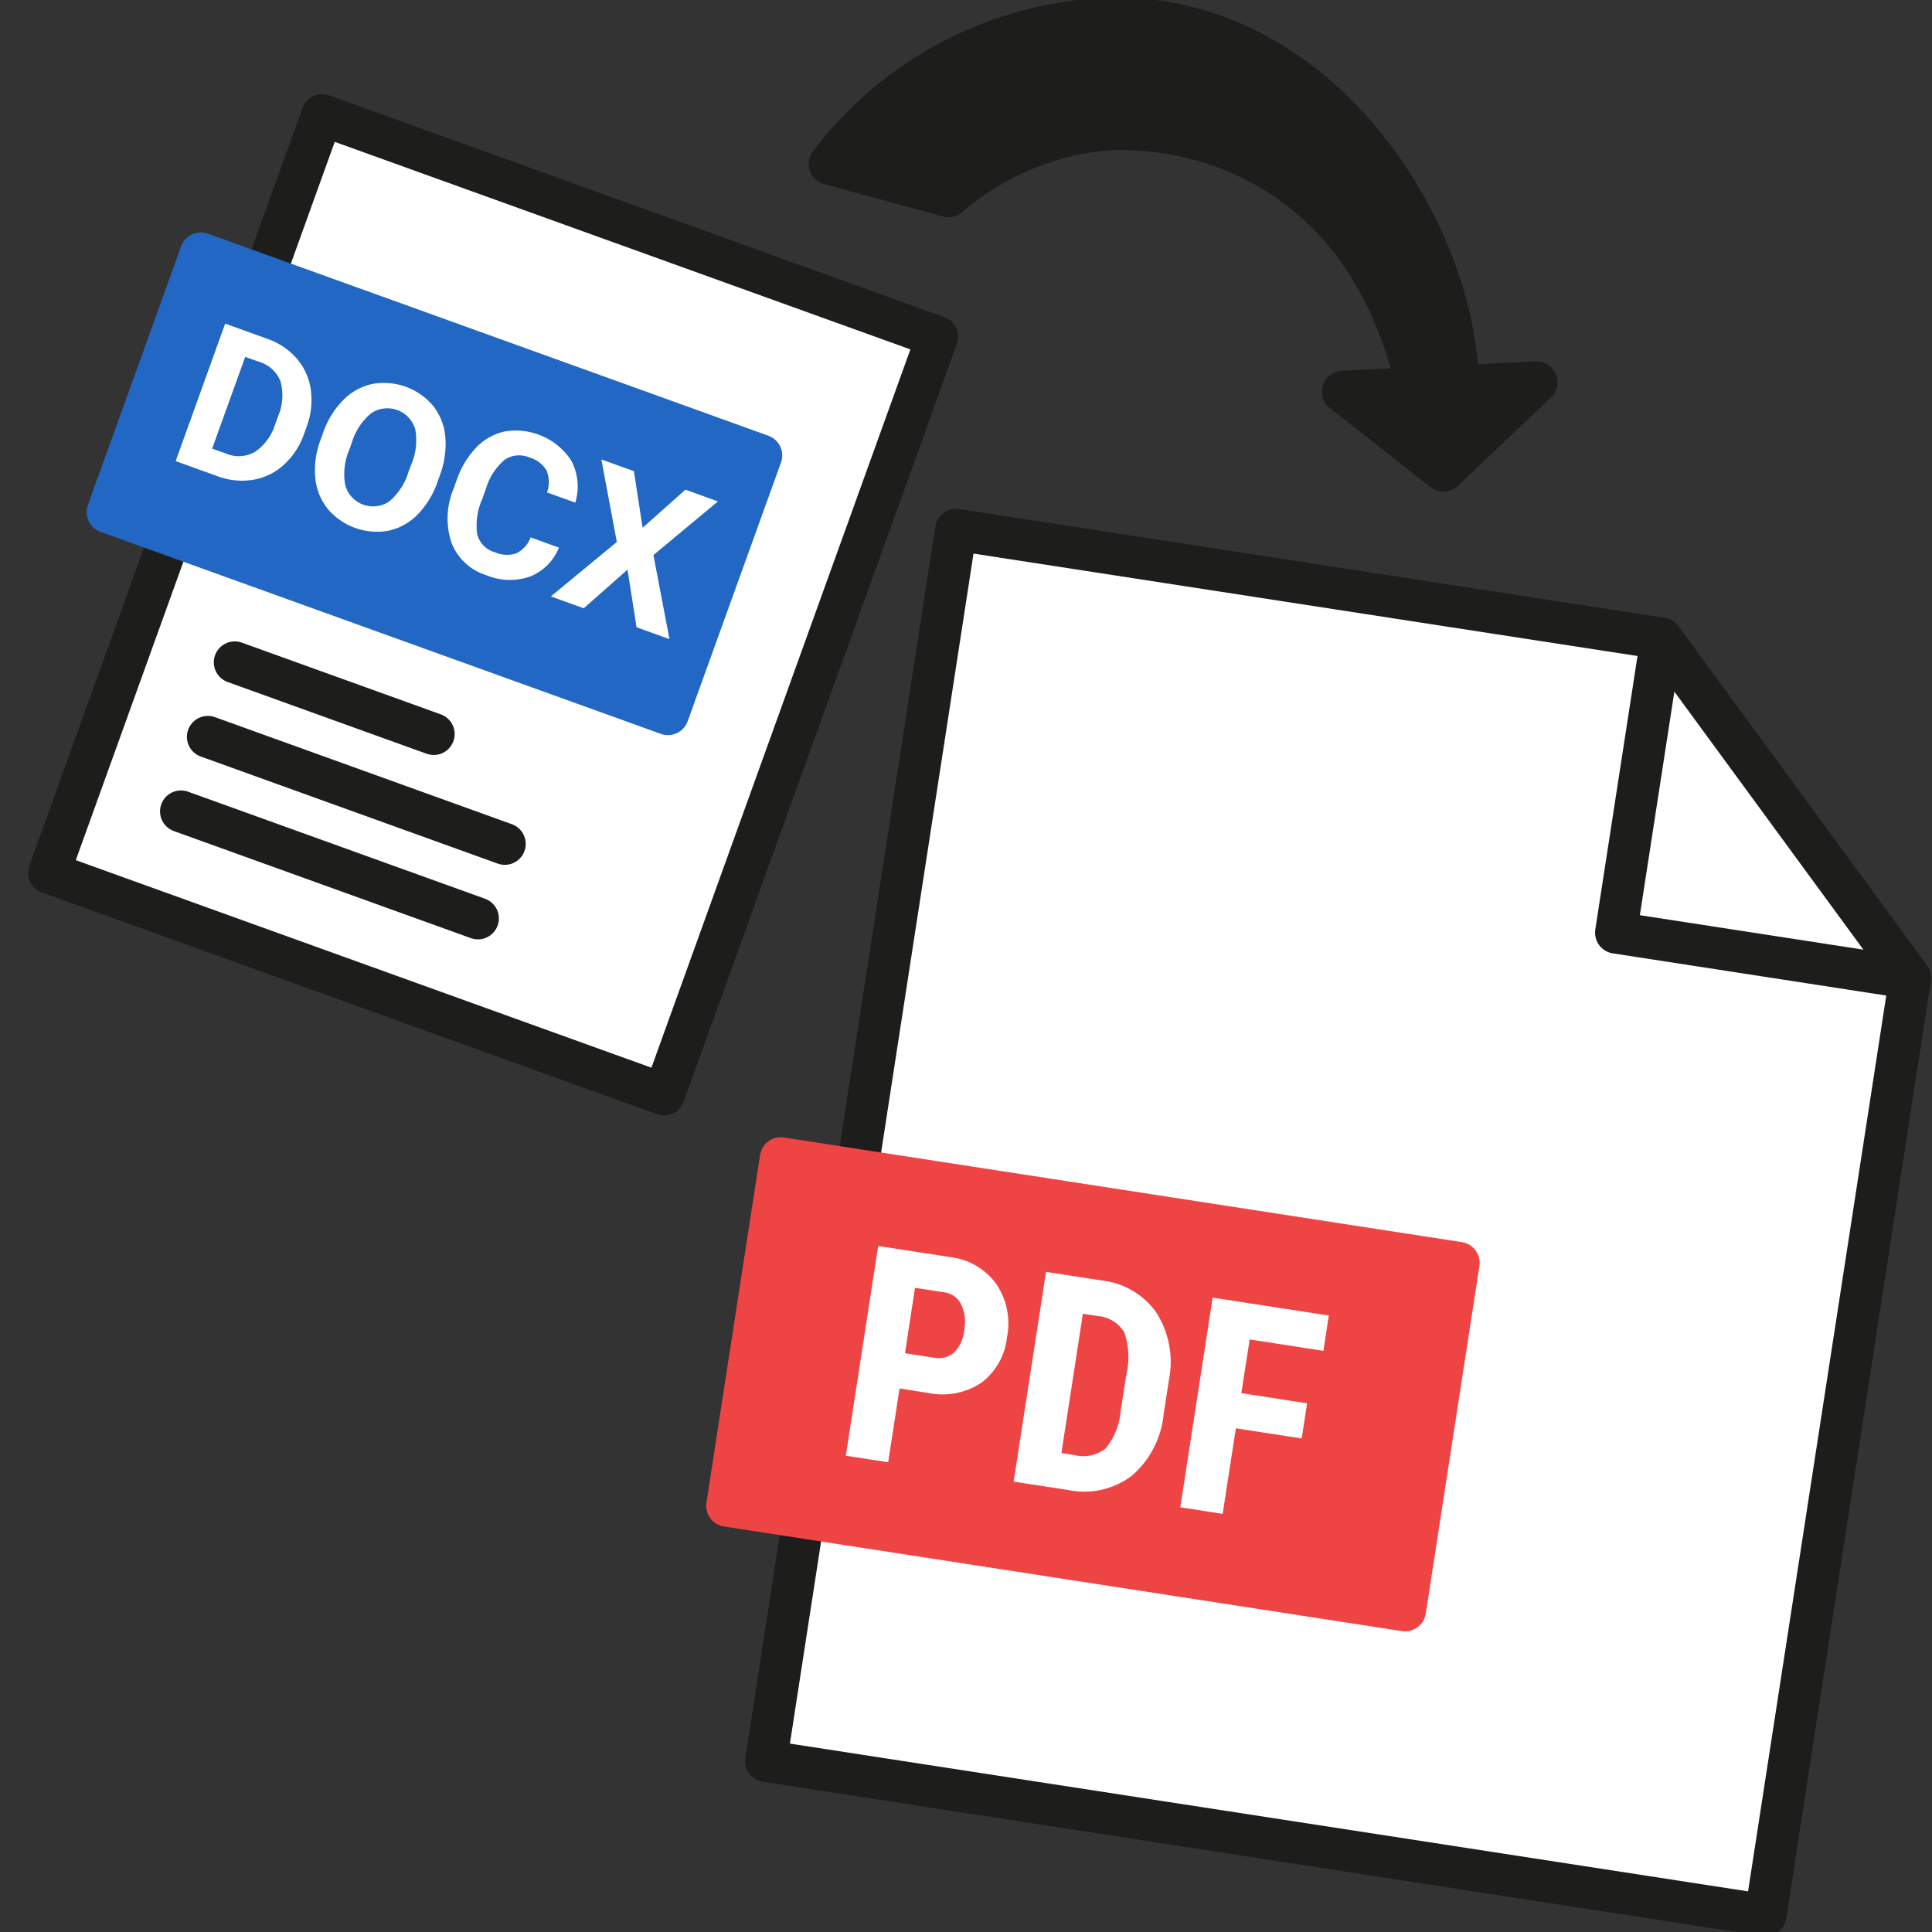 <svg xmlns="http://www.w3.org/2000/svg" width="60" height="60" fill="none" viewBox="0 0 60 60"><rect x="0" y="0" width="60" height="60" fill="#333333" stroke="none"/><path fill="#fff" stroke="#1D1D1B" stroke-linecap="round" stroke-linejoin="round" stroke-width="1.3" d="M51.596 19.83 29.69 16.451l-5.9 38.241 31.041 4.788 4.49-29.106z"/><path fill="#fff" stroke="#1D1D1B" stroke-linecap="round" stroke-linejoin="round" stroke-width="1.3" d="m50.186 28.965 9.135 1.409-7.725-10.544z"/><path fill="#EF4444" stroke="#EF4444" stroke-linecap="round" stroke-linejoin="round" stroke-width="1.3" d="m45.302 39.218-21.054-3.249-1.666 10.795 21.054 3.249z"/><path fill="#fff" d="m27.936 43.12-.353 2.291-1.316-.203 1.006-6.513 2.219.342a2.06 2.06 0 0 1 1.448.838 2.18 2.18 0 0 1 .335 1.645 2.04 2.04 0 0 1-.802 1.425 2.19 2.19 0 0 1-1.66.312zm.17-1.095.9.14a.73.73 0 0 0 .62-.157c.182-.184.294-.426.316-.684a1.3 1.3 0 0 0-.09-.809.68.68 0 0 0-.519-.38l-.917-.141zM31.479 46.013l1.006-6.514 1.725.266a2.4 2.4 0 0 1 1.706 1.005c.392.622.53 1.372.385 2.093l-.163 1.056a2.89 2.89 0 0 1-.988 1.911 2.45 2.45 0 0 1-1.981.442zM33.63 40.8l-.667 4.325.393.061a1.12 1.12 0 0 0 .98-.204c.27-.328.432-.73.466-1.153l.175-1.132a2.35 2.35 0 0 0-.058-1.311 1.04 1.04 0 0 0-.81-.513zM40.425 44.672l-2.044-.315-.41 2.657-1.316-.203 1.005-6.513 3.607.556-.167 1.097-2.29-.354-.26 1.668 2.044.316z"/><path fill="#1D1D1B" stroke="#1D1D1B" stroke-linecap="round" stroke-linejoin="round" stroke-width="1.3" d="M45.287 11.99C45.177 7.039 40.915.466 34.51.573a11.42 11.42 0 0 0-8.744 4.518l3.697 1.005a8.6 8.6 0 0 1 5.1-2.086c3.887-.064 8.128 2.124 9.45 8.04l-2.31.113 3.125 2.454 2.892-2.746z"/><path fill="#fff" stroke="#1D1D1B" stroke-linecap="round" stroke-linejoin="round" stroke-width="1.3" d="m10.005 3.574-8.483 23.53 19.1 6.886 8.483-23.53z"/><path fill="#2267C3" stroke="#2267C3" stroke-linecap="round" stroke-linejoin="round" stroke-width="1.3" d="M23.643 14.144 6.237 7.869l-2.897 8.036 17.404 6.275z"/><path fill="#fff" d="m5.455 14.32 1.538-4.27 1.314.474c.353.121.668.334.913.617.236.274.386.611.434.97.051.39.005.785-.135 1.152l-.07.196c-.125.37-.34.703-.626.969a1.87 1.87 0 0 1-.95.47 2.14 2.14 0 0 1-1.098-.102zm2.16-3.237-1.027 2.85.426.15a1.01 1.01 0 0 0 .91-.053c.3-.209.52-.513.626-.863l.08-.225c.15-.341.18-.723.086-1.084a1.01 1.01 0 0 0-.667-.62zM13.593 14.953c-.13.383-.342.732-.621 1.024a1.8 1.8 0 0 1-.9.503 2 2 0 0 1-1.898-.681 1.8 1.8 0 0 1-.382-.96c-.036-.399.019-.8.16-1.172l.076-.211c.13-.385.344-.737.627-1.028a1.8 1.8 0 0 1 .905-.503 2 2 0 0 1 1.895.683 1.8 1.8 0 0 1 .375.968 2.7 2.7 0 0 1-.171 1.187zm-.825-.515c.151-.348.196-.733.128-1.106a.9.9 0 0 0-1.367-.499c-.29.24-.5.562-.606.923l-.075.208c-.15.346-.193.73-.126 1.1a.895.895 0 0 0 1.367.508c.286-.244.495-.566.6-.927zM17.358 17.006a1.6 1.6 0 0 1-.9.9c-.44.152-.92.138-1.35-.041a1.7 1.7 0 0 1-1.09-1.017 2.4 2.4 0 0 1 .074-1.686l.094-.261c.127-.375.334-.718.607-1.006.237-.249.543-.421.88-.495a2.06 2.06 0 0 1 2.072.91c.209.401.252.867.121 1.299l-.878-.316a.96.96 0 0 0-.014-.682.9.9 0 0 0-.536-.404.8.8 0 0 0-.77.075c-.276.238-.476.55-.578.9l-.116.323a2 2 0 0 0-.154 1.086.78.78 0 0 0 .545.558.92.92 0 0 0 .675.033.9.9 0 0 0 .438-.493zM19.957 16.39l1.33-1.183 1.01.365-2.004 1.667.498 2.61-1.021-.368-.282-1.79-1.36 1.2-1.022-.369 2.05-1.69-.48-2.564 1.011.364z"/><path stroke="#1D1D1B" stroke-linecap="round" stroke-linejoin="round" stroke-width="1.3" d="m7.29 20.569 6.18 2.228M6.455 22.883l9.222 3.325M5.62 25.198l9.223 3.325"/></svg>